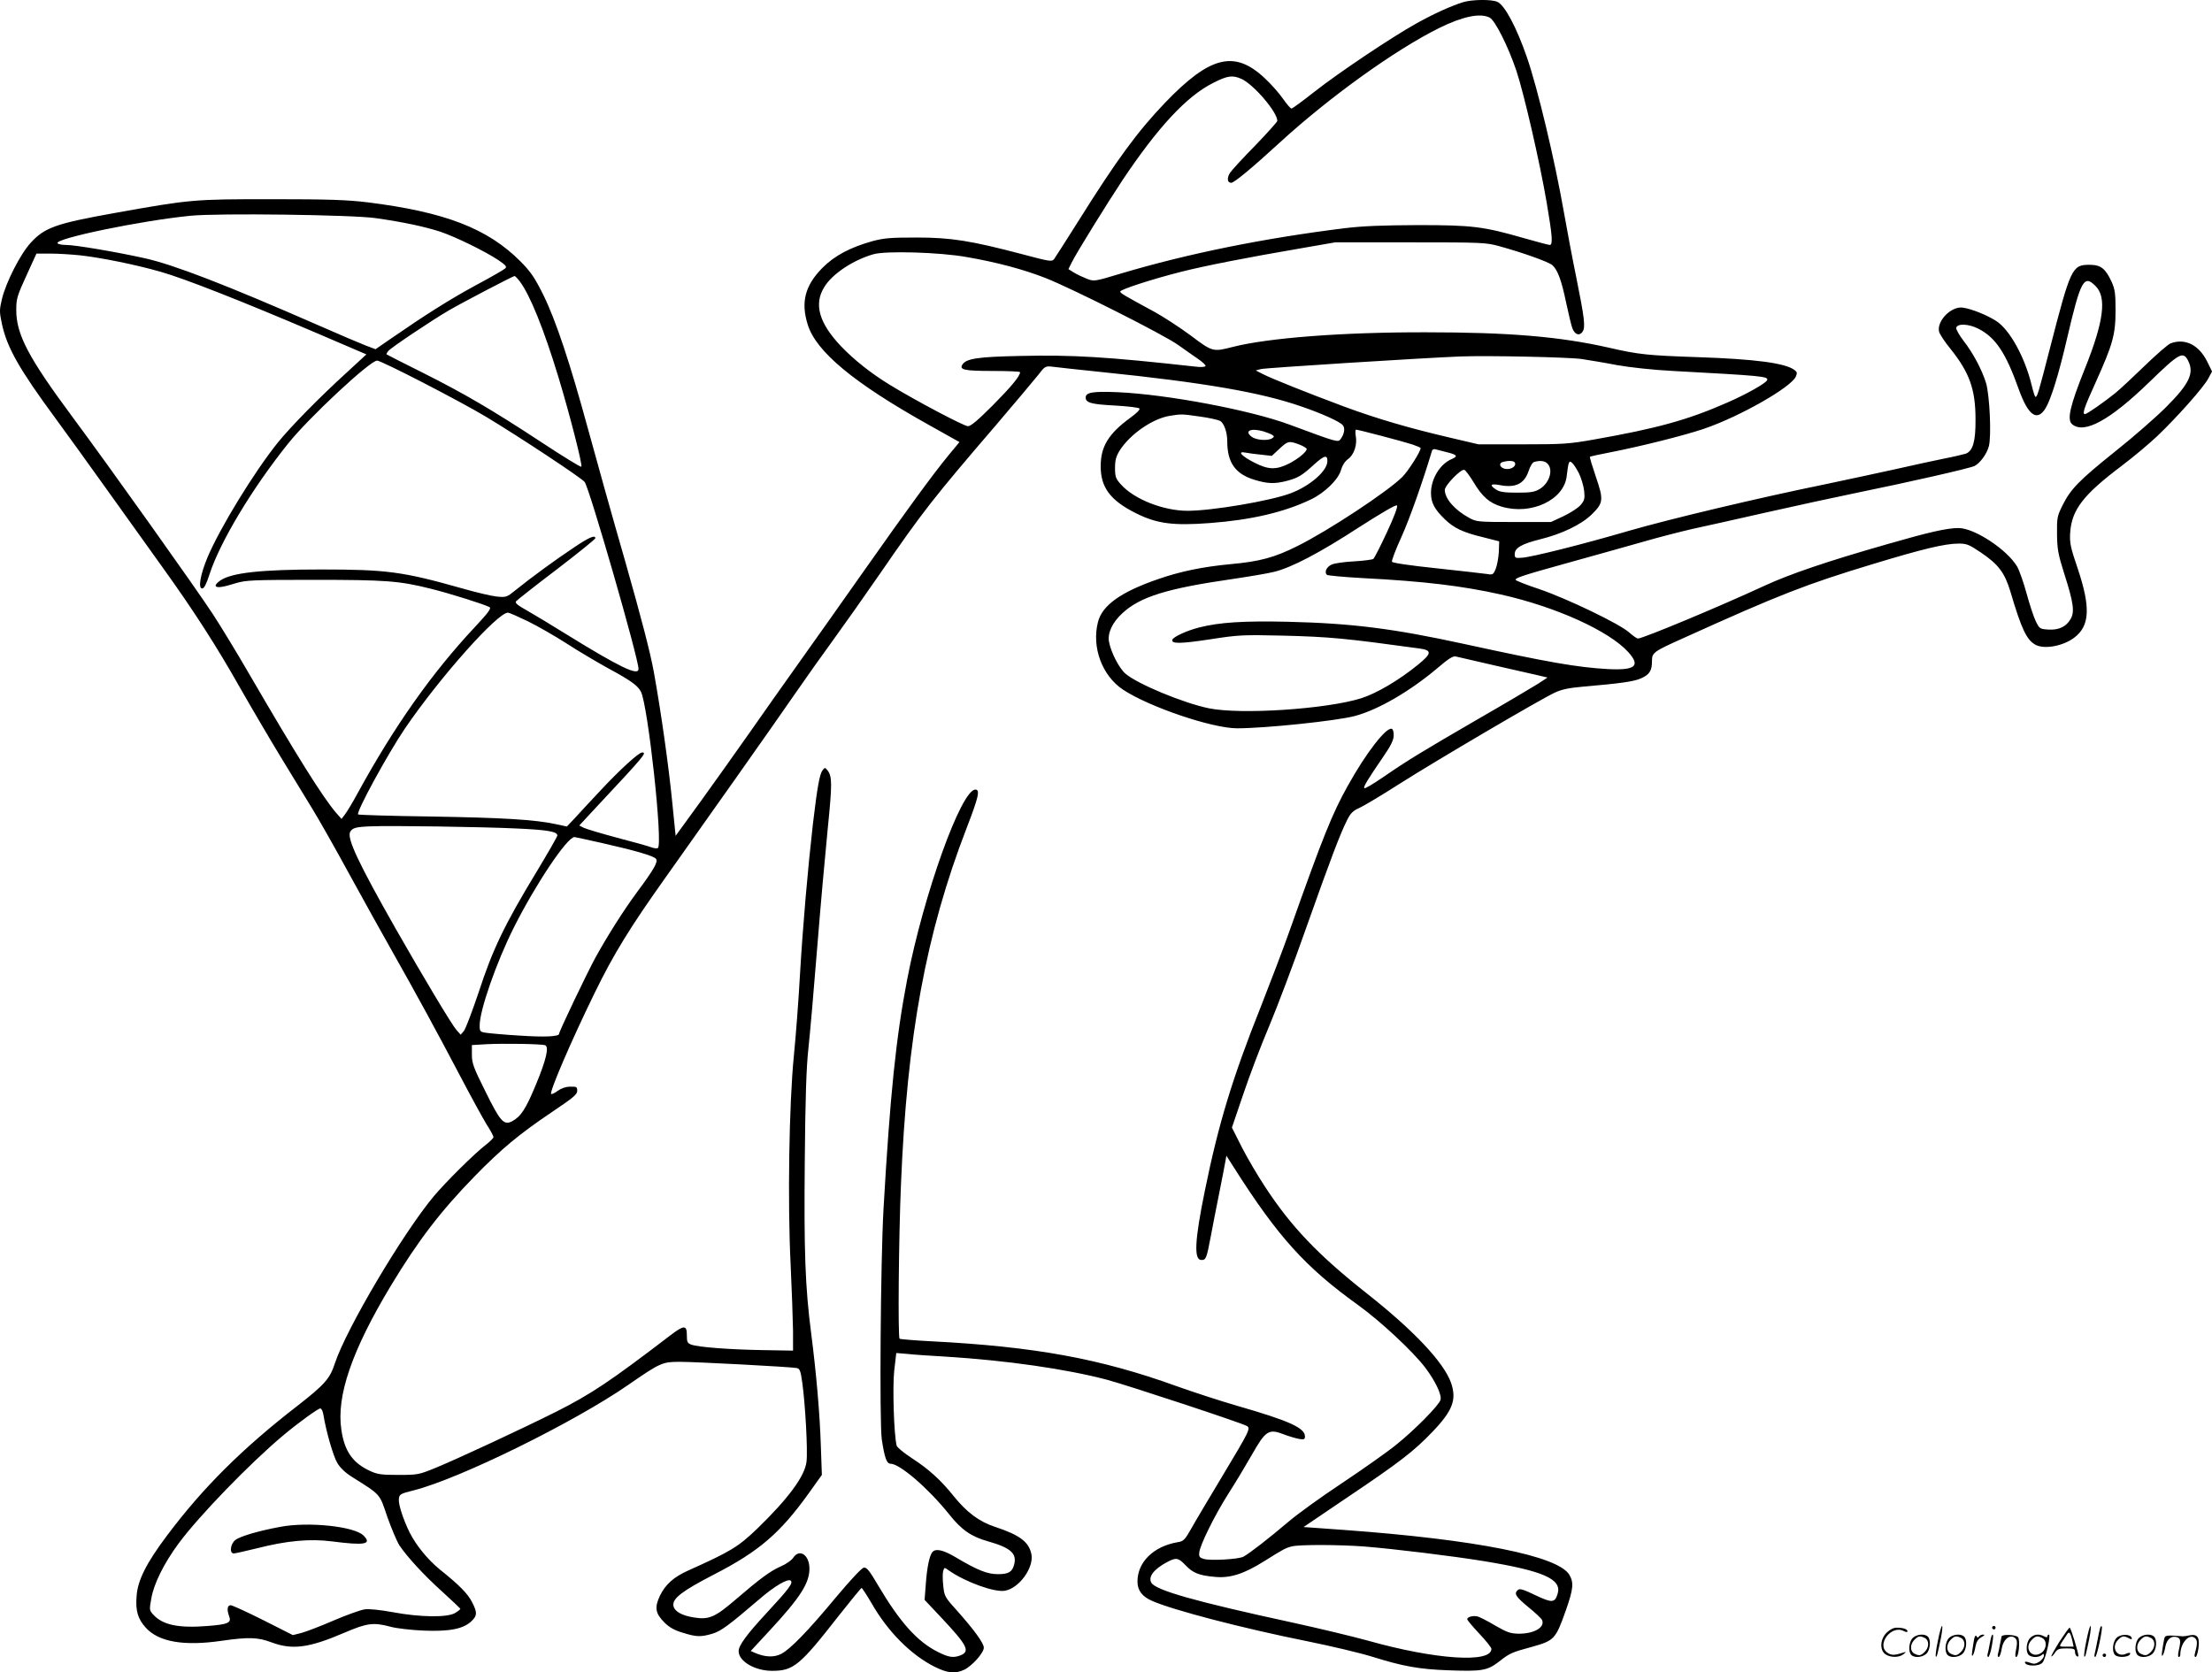 <?xml version="1.0" encoding="UTF-8"?>
<svg xmlns="http://www.w3.org/2000/svg" version="1.0" viewBox="0 0 1281.181 968.795" preserveAspectRatio="xMidYMid meet">
  <g transform="translate(-0.179,969.896) scale(0.1,-0.1)" fill="#000000" stroke="none">
    <path d="M8475 9686 c-73 -23 -169 -67 -270 -123 -140 -78 -447 -283 -592 -397 -67 -53 -126 -96 -131 -96 -5 0 -28 26 -50 58 -23 33 -70 86 -106 119 -174 163 -316 128 -576 -143 -159 -166 -278 -328 -498 -679 -73 -115 -138 -218 -145 -227 -13 -16 -25 -14 -183 28 -300 79 -414 97 -614 97 -149 0 -187 -3 -255 -21 -128 -36 -218 -83 -289 -154 -101 -102 -127 -199 -86 -329 48 -157 268 -339 697 -579 l182 -102 -63 -76 c-92 -112 -233 -305 -488 -667 -124 -176 -292 -414 -375 -530 -82 -115 -214 -302 -293 -415 -79 -113 -207 -292 -284 -399 l-141 -194 -18 179 c-21 219 -67 542 -108 769 -21 116 -74 318 -164 635 -74 256 -170 600 -215 765 -107 393 -188 636 -261 785 -51 102 -72 133 -132 194 -191 192 -438 287 -887 343 -118 14 -222 18 -555 18 -452 0 -468 -1 -909 -80 -341 -61 -405 -84 -486 -172 -60 -65 -143 -228 -167 -326 -15 -64 -15 -74 0 -145 30 -138 100 -261 309 -545 62 -84 200 -276 308 -427 108 -151 250 -349 315 -440 176 -245 308 -449 447 -695 69 -121 176 -303 238 -405 62 -102 143 -234 180 -295 37 -60 134 -231 215 -380 81 -148 194 -351 250 -450 134 -237 257 -462 395 -725 62 -118 130 -242 151 -276 22 -34 39 -66 39 -72 0 -6 -19 -25 -42 -43 -67 -51 -233 -216 -303 -299 -179 -214 -508 -769 -574 -970 -28 -87 -59 -122 -214 -243 -321 -248 -551 -477 -759 -755 -118 -157 -169 -258 -175 -349 -7 -85 7 -132 53 -183 75 -83 221 -108 440 -76 153 22 209 21 288 -9 120 -45 217 -33 423 56 131 56 168 61 268 34 33 -9 119 -19 190 -22 149 -6 230 9 278 55 33 32 34 49 3 110 -25 49 -75 100 -188 190 -69 57 -134 136 -173 212 -37 75 -67 165 -63 196 3 27 8 30 88 50 266 68 924 392 1237 608 191 132 201 136 303 136 91 0 641 -29 676 -36 18 -3 23 -15 33 -88 17 -124 32 -392 24 -455 -10 -84 -106 -214 -288 -390 -108 -103 -150 -129 -395 -239 -85 -38 -133 -80 -166 -147 -32 -68 -27 -102 26 -155 28 -28 58 -45 105 -59 80 -25 105 -26 173 -6 51 16 92 46 272 200 89 77 167 122 182 107 14 -14 -9 -45 -141 -188 -114 -123 -161 -187 -161 -220 0 -59 94 -114 194 -114 123 0 160 30 381 313 72 91 133 166 137 167 3 0 29 -39 57 -87 95 -166 227 -299 365 -369 76 -38 120 -42 172 -18 46 22 114 98 114 128 0 26 -54 101 -159 219 -67 74 -70 80 -76 141 -4 35 -4 73 0 85 6 21 7 21 33 2 96 -67 265 -128 325 -117 82 15 167 133 153 210 -14 72 -66 112 -211 160 -92 30 -164 84 -242 181 -72 90 -143 154 -237 215 -49 32 -88 64 -91 75 -16 68 -24 338 -14 433 l12 103 61 -5 c34 -4 135 -11 226 -16 352 -22 695 -71 934 -134 122 -33 768 -246 808 -267 25 -13 20 -24 -141 -292 -76 -127 -158 -264 -180 -304 -37 -65 -45 -73 -79 -78 -139 -24 -232 -115 -232 -228 0 -51 27 -87 85 -112 120 -53 521 -158 900 -234 138 -28 307 -68 377 -90 176 -55 270 -72 439 -78 195 -7 225 -2 294 51 61 48 72 53 190 85 129 36 137 44 196 211 44 125 47 161 20 207 -67 109 -538 203 -1303 259 l-236 17 251 170 c305 205 387 268 495 381 118 123 142 187 108 285 -42 118 -215 302 -486 516 -284 224 -440 388 -591 619 -43 65 -104 169 -135 230 l-57 113 66 194 c36 107 103 284 150 394 46 110 144 368 216 574 139 392 195 540 236 621 20 39 34 53 71 69 26 12 130 74 233 140 209 133 818 491 899 528 38 18 82 27 160 34 222 19 297 30 338 48 50 22 64 45 64 100 0 50 7 55 190 137 548 248 705 309 1085 424 293 89 421 120 502 120 47 0 60 -6 130 -53 100 -68 136 -116 169 -225 64 -217 94 -280 145 -308 51 -28 161 -8 226 42 89 68 94 175 19 399 -42 123 -47 148 -44 205 8 135 75 222 298 390 69 52 163 131 209 175 114 109 266 280 293 331 l22 41 -28 57 c-48 97 -128 137 -212 106 -15 -6 -82 -64 -148 -128 -67 -65 -143 -136 -171 -159 -64 -52 -166 -123 -177 -123 -17 0 -6 35 61 182 100 222 116 278 116 418 0 99 -3 122 -23 167 -36 77 -62 98 -129 98 -99 0 -108 -18 -227 -480 -68 -264 -74 -285 -85 -285 -3 0 -13 31 -22 68 -39 162 -128 323 -206 372 -55 35 -143 70 -193 77 -67 9 -152 -78 -137 -140 4 -14 33 -59 66 -99 110 -137 145 -235 145 -408 1 -128 -15 -183 -56 -199 -13 -4 -70 -18 -128 -29 -58 -12 -184 -39 -280 -61 -96 -21 -276 -60 -400 -86 -397 -81 -908 -203 -1140 -270 -270 -79 -568 -154 -624 -157 -37 -3 -41 -1 -41 21 0 36 40 59 148 86 125 31 236 84 297 143 69 67 71 85 25 219 -21 62 -37 114 -34 116 2 2 56 14 119 26 174 34 426 97 541 136 206 70 503 239 532 302 9 21 8 27 -8 39 -54 40 -229 63 -560 74 -291 10 -341 15 -515 55 -283 64 -575 89 -1060 89 -479 1 -912 -32 -1119 -85 -114 -29 -116 -29 -242 66 -62 46 -156 107 -208 136 -179 97 -201 110 -201 119 0 12 189 73 355 115 135 34 372 81 700 137 l190 33 435 0 c418 0 438 -1 515 -22 138 -38 286 -91 308 -110 31 -28 53 -88 80 -218 14 -66 30 -132 36 -148 14 -36 40 -46 58 -21 19 25 13 77 -37 324 -22 107 -53 273 -70 369 -54 308 -153 722 -215 900 -60 173 -128 300 -170 319 -34 16 -149 14 -200 -2z m155 -89 c31 -16 107 -166 155 -309 44 -133 135 -527 175 -762 33 -194 37 -246 18 -246 -7 0 -74 18 -148 39 -237 68 -299 76 -615 76 -206 -1 -318 -5 -425 -18 -468 -58 -908 -147 -1294 -262 -156 -47 -157 -47 -199 -31 -23 9 -57 25 -75 36 l-32 20 21 42 c31 61 199 332 292 473 206 308 372 487 526 564 82 42 112 46 163 23 70 -31 208 -192 208 -243 0 -6 -58 -70 -128 -143 -71 -72 -136 -143 -146 -158 -19 -30 -16 -58 7 -58 17 0 122 87 282 234 286 262 667 536 921 662 137 68 239 89 294 61z m-6450 -1162 c155 -22 283 -49 374 -79 88 -30 254 -111 333 -163 44 -30 52 -39 41 -49 -7 -7 -85 -52 -173 -99 -149 -81 -287 -168 -494 -311 l-84 -58 -56 21 c-31 12 -154 64 -274 117 -539 236 -840 352 -1007 389 -161 36 -403 77 -455 77 -24 0 -46 4 -50 10 -17 27 484 131 770 159 153 16 941 6 1075 -14z m3420 -225 c174 -30 328 -71 456 -121 153 -60 685 -328 769 -388 39 -28 91 -64 117 -82 26 -18 45 -36 42 -41 -3 -5 -29 -7 -57 -3 -515 57 -709 69 -1016 62 -245 -5 -313 -15 -335 -50 -19 -30 11 -37 177 -37 86 0 157 -3 157 -7 0 -23 -53 -86 -159 -193 -86 -86 -126 -120 -143 -120 -23 0 -312 153 -453 240 -111 68 -206 144 -282 223 -127 134 -159 244 -97 343 46 76 166 156 284 190 71 21 384 12 540 -16z m-5135 10 c125 -14 327 -55 469 -96 137 -39 465 -168 896 -352 l294 -126 -114 -105 c-159 -145 -325 -314 -400 -407 -137 -171 -333 -491 -406 -663 -42 -101 -56 -181 -31 -181 11 0 24 25 42 81 61 189 249 501 456 759 121 151 474 480 515 480 25 0 481 -235 637 -329 187 -113 545 -349 565 -374 27 -33 312 -1021 312 -1083 0 -43 -108 9 -425 205 -77 48 -175 107 -217 131 -59 33 -75 46 -67 56 6 7 111 90 235 184 123 94 224 176 224 181 0 21 -37 5 -123 -53 -106 -70 -257 -181 -337 -246 -53 -43 -56 -44 -110 -39 -30 3 -120 24 -200 47 -346 98 -439 110 -820 110 -347 0 -515 -19 -581 -63 -18 -12 -31 -26 -28 -32 5 -13 39 -9 118 16 58 17 95 19 450 19 421 0 495 -6 676 -51 117 -29 312 -91 342 -107 12 -7 -7 -32 -87 -118 -249 -266 -467 -576 -679 -964 -28 -52 -61 -106 -72 -120 l-19 -25 -31 35 c-77 89 -232 337 -504 805 -70 121 -165 277 -210 346 -99 151 -597 851 -813 1142 -256 345 -327 480 -326 622 0 64 6 82 59 198 l58 127 81 0 c45 0 122 -5 171 -10z m2548 -152 c59 -79 138 -274 223 -553 66 -218 141 -511 133 -520 -4 -3 -105 59 -225 138 -295 194 -455 287 -696 408 -112 56 -205 103 -207 105 -2 2 2 10 9 19 16 20 254 179 350 235 86 50 372 199 382 200 4 0 18 -15 31 -32z m9126 -26 c66 -65 48 -205 -61 -477 -87 -217 -106 -298 -74 -324 70 -58 219 24 446 244 174 169 196 181 225 125 37 -72 8 -134 -128 -270 -56 -56 -188 -172 -294 -256 -212 -170 -258 -218 -306 -314 -30 -61 -32 -71 -31 -165 1 -88 6 -116 43 -233 53 -166 60 -219 35 -260 -25 -44 -69 -64 -129 -60 -48 3 -51 5 -72 48 -12 25 -36 97 -53 160 -17 63 -42 134 -55 157 -58 98 -247 223 -339 223 -68 0 -169 -23 -419 -95 -346 -99 -560 -172 -707 -240 -259 -120 -703 -305 -731 -305 -7 0 -29 16 -51 35 -55 50 -357 195 -520 251 -76 25 -138 50 -138 54 0 12 42 26 305 99 138 38 329 92 425 119 96 28 229 62 295 77 66 14 257 57 425 95 168 38 404 89 525 114 295 60 661 143 684 156 32 17 70 69 82 113 16 58 5 296 -16 367 -24 78 -76 175 -130 244 -25 33 -44 67 -43 75 5 27 70 25 128 -4 100 -51 159 -139 234 -350 55 -153 106 -190 155 -112 32 52 78 201 126 409 78 334 97 368 164 300z m-2975 -423 c39 -6 131 -21 203 -35 80 -14 210 -28 325 -34 514 -28 553 -31 545 -53 -5 -17 -122 -83 -233 -131 -227 -100 -406 -149 -769 -213 -147 -26 -180 -28 -415 -28 l-255 0 -162 38 c-240 56 -425 110 -617 181 -217 81 -417 161 -470 188 l-41 21 30 8 c27 7 931 64 1155 73 161 6 630 -4 704 -15z m-2784 -75 c595 -61 925 -118 1160 -200 120 -41 223 -88 239 -108 15 -17 9 -51 -12 -80 -15 -21 -16 -21 -296 83 -226 84 -706 175 -996 188 -144 6 -185 -1 -185 -31 0 -30 32 -39 166 -46 75 -4 140 -12 145 -17 6 -6 -15 -27 -55 -56 -123 -90 -169 -165 -169 -277 -1 -125 56 -201 208 -276 119 -59 213 -71 425 -55 240 18 431 63 585 137 81 39 160 117 174 171 8 27 22 49 41 63 35 25 54 84 44 135 -3 19 -2 35 2 35 13 0 272 -68 327 -86 26 -9 47 -18 47 -21 0 -20 -72 -133 -106 -167 -84 -84 -431 -313 -609 -401 -132 -66 -218 -89 -385 -104 -160 -15 -292 -42 -421 -87 -215 -74 -324 -152 -348 -249 -37 -146 24 -310 145 -391 151 -100 516 -224 661 -224 164 0 575 43 681 71 136 36 320 143 481 279 63 54 89 70 105 66 12 -3 111 -26 221 -51 110 -25 225 -51 255 -58 l55 -13 -55 -36 c-30 -19 -185 -111 -345 -203 -327 -190 -407 -238 -552 -338 -57 -39 -106 -68 -109 -64 -7 7 15 44 110 183 43 62 59 95 60 121 1 20 -4 38 -11 40 -32 11 -149 -139 -256 -332 -90 -162 -141 -288 -335 -835 -38 -108 -113 -304 -165 -436 -167 -419 -248 -685 -327 -1074 -59 -288 -64 -400 -20 -400 27 0 30 8 55 139 12 64 34 177 49 251 15 74 30 153 34 175 l7 39 44 -69 c254 -400 413 -576 716 -794 131 -94 320 -270 392 -365 59 -78 97 -159 88 -187 -11 -33 -149 -173 -256 -259 -53 -43 -195 -143 -315 -223 -121 -80 -262 -182 -314 -227 -107 -91 -224 -182 -257 -199 -30 -15 -190 -24 -228 -13 -25 7 -30 13 -27 38 4 43 90 217 169 341 38 59 98 159 134 222 81 143 99 155 186 121 32 -12 73 -24 91 -27 27 -4 32 -2 32 15 0 49 -90 90 -388 176 -104 30 -263 82 -355 115 -443 160 -821 229 -1420 260 -98 5 -181 12 -185 15 -10 10 -5 585 8 891 35 861 145 1457 380 2066 69 179 80 224 51 224 -82 0 -300 -608 -395 -1100 -65 -338 -99 -669 -137 -1330 -17 -301 -24 -1237 -10 -1334 16 -105 28 -141 50 -141 54 0 218 -141 340 -293 72 -91 129 -130 226 -157 130 -37 167 -70 151 -133 -11 -44 -32 -57 -94 -57 -62 0 -117 22 -247 99 -71 42 -114 51 -133 29 -17 -21 -31 -88 -38 -185 l-7 -92 97 -103 c152 -162 169 -196 109 -219 -40 -15 -67 -11 -130 21 -118 59 -219 172 -344 383 -51 87 -67 107 -84 105 -12 -2 -75 -69 -158 -168 -166 -200 -268 -305 -321 -332 -41 -21 -92 -19 -149 5 l-27 12 111 120 c176 190 229 273 229 357 0 80 -58 118 -94 63 -9 -14 -41 -37 -72 -50 -60 -26 -123 -73 -259 -190 -121 -104 -156 -120 -243 -106 -72 11 -115 36 -120 69 -6 41 51 85 235 180 261 134 384 240 550 472 l75 105 -6 170 c-6 186 -26 417 -56 650 -35 273 -42 474 -37 1000 3 360 9 542 21 650 9 83 32 346 51 585 19 239 47 549 61 689 26 258 26 302 -1 337 -14 18 -16 18 -29 1 -17 -23 -30 -93 -56 -312 -30 -264 -58 -585 -75 -875 -8 -146 -24 -355 -35 -465 -28 -279 -37 -851 -19 -1210 7 -148 13 -322 14 -385 l0 -115 -175 3 c-190 3 -376 17 -415 32 -22 8 -25 16 -25 55 0 59 -16 59 -95 -1 -352 -269 -458 -340 -664 -444 -204 -102 -576 -275 -701 -326 -91 -37 -99 -39 -210 -39 -99 0 -122 3 -165 23 -100 46 -148 114 -166 238 -30 196 61 460 286 834 158 262 289 433 486 635 155 159 260 246 449 373 122 82 145 101 145 122 0 23 -4 25 -40 24 -26 0 -52 -9 -73 -24 -17 -13 -34 -21 -38 -18 -11 11 116 307 251 583 110 226 206 382 411 670 226 318 625 883 754 1070 57 83 156 222 220 310 64 88 188 264 275 390 241 350 302 428 660 845 115 135 228 269 250 297 38 50 42 52 80 48 22 -3 150 -17 285 -31z m571 -258 c53 -7 105 -19 117 -25 23 -12 42 -66 42 -118 0 -123 46 -189 156 -223 78 -24 120 -25 192 -6 63 17 85 30 158 97 56 50 74 55 74 17 0 -57 -100 -144 -214 -187 -118 -44 -454 -101 -596 -101 -141 0 -312 68 -387 154 -29 32 -33 44 -33 94 0 47 6 67 28 103 60 93 188 182 288 199 69 11 69 11 175 -4z m369 -86 c19 -6 42 -15 50 -20 13 -9 13 -11 0 -20 -25 -16 -93 -11 -119 9 -44 34 -5 52 69 31z m207 -76 c24 -9 43 -21 43 -26 0 -17 -48 -56 -101 -84 -76 -38 -121 -37 -204 6 -74 38 -99 67 -49 57 16 -3 57 -9 91 -12 l61 -7 44 41 c49 46 56 47 115 25z m856 -45 c58 -14 65 -23 28 -39 -68 -28 -121 -114 -121 -197 0 -56 20 -94 80 -152 53 -51 104 -76 221 -104 l94 -24 -2 -61 c-2 -34 -10 -78 -18 -98 -14 -34 -17 -36 -52 -30 -21 3 -152 18 -292 33 -152 16 -255 31 -257 38 -3 6 22 72 56 146 47 105 120 311 176 497 2 8 12 11 21 8 10 -3 39 -10 66 -17z m392 -59 c12 -19 -17 -41 -49 -38 -35 3 -49 33 -19 41 33 9 62 7 68 -3z m189 -6 c36 -35 13 -112 -43 -147 -30 -18 -51 -22 -131 -22 -75 0 -102 4 -123 18 -40 26 -33 36 21 26 91 -18 142 7 167 80 9 28 23 52 33 54 35 10 61 6 76 -9z m183 -57 c13 -27 27 -73 30 -101 5 -45 2 -56 -20 -82 -14 -17 -59 -46 -99 -65 l-73 -34 -215 0 c-204 0 -217 1 -257 23 -84 45 -143 112 -143 163 0 26 94 123 113 116 7 -2 31 -34 54 -72 51 -85 92 -120 162 -141 171 -51 362 39 377 177 10 83 13 92 30 78 9 -7 27 -35 41 -62z m-1112 -341 c-37 -80 -73 -150 -79 -155 -6 -4 -57 -11 -113 -14 -55 -3 -114 -11 -129 -19 -29 -13 -43 -43 -27 -59 4 -4 98 -13 208 -19 352 -18 577 -45 800 -95 318 -71 627 -211 738 -334 72 -80 41 -106 -118 -98 -178 10 -345 39 -835 146 -409 89 -647 119 -1015 128 -260 6 -400 -3 -518 -33 -71 -18 -149 -54 -155 -71 -7 -24 44 -24 216 2 167 26 190 27 417 22 282 -7 370 -16 800 -75 72 -10 70 -29 -12 -95 -109 -89 -239 -165 -327 -193 -201 -63 -699 -96 -883 -58 -146 30 -412 140 -482 200 -36 30 -85 124 -96 186 -9 50 20 112 78 165 103 95 257 143 639 198 95 14 202 32 238 41 101 24 265 110 494 259 130 83 213 132 219 126 6 -6 -16 -65 -58 -155z m-4976 -516 c57 -28 158 -86 225 -129 66 -43 173 -106 236 -141 137 -74 175 -102 194 -138 41 -80 129 -887 98 -906 -6 -3 -23 -1 -39 5 -15 6 -104 31 -197 55 -93 25 -180 51 -194 58 l-25 13 104 112 c275 294 289 311 260 311 -20 0 -131 -102 -242 -221 -63 -67 -132 -142 -154 -166 l-40 -42 -65 14 c-121 26 -304 37 -722 44 -229 3 -419 9 -422 12 -13 13 174 355 272 499 202 296 535 670 596 670 7 0 59 -23 115 -50z m-74 -1200 c186 -8 245 -18 245 -41 0 -6 -55 -102 -122 -213 -182 -300 -253 -447 -332 -690 -38 -113 -77 -216 -87 -229 l-19 -22 -25 28 c-27 31 -190 303 -352 587 -215 379 -283 523 -263 560 13 23 33 29 120 32 115 5 639 -3 835 -12z m505 -85 c194 -44 297 -74 311 -91 14 -17 -11 -60 -108 -191 -79 -107 -173 -255 -245 -386 -51 -95 -208 -423 -208 -437 0 -16 -83 -20 -231 -10 -85 5 -171 13 -191 16 -36 5 -38 8 -38 43 0 88 97 366 198 567 126 251 309 524 351 524 3 0 76 -16 161 -35z m-331 -1171 c24 -8 7 -84 -54 -230 -58 -140 -86 -183 -138 -211 -47 -24 -68 -1 -154 174 -69 138 -78 163 -78 212 l0 56 85 5 c93 5 317 2 339 -6z m-1284 -2141 c16 -98 57 -239 80 -278 17 -29 46 -57 86 -82 168 -106 158 -94 204 -231 24 -67 55 -141 70 -165 45 -67 142 -173 250 -270 55 -50 101 -94 103 -97 1 -3 -12 -14 -30 -25 -46 -27 -203 -25 -363 5 -71 13 -137 20 -161 16 -23 -3 -104 -32 -181 -65 -76 -33 -160 -65 -187 -72 l-48 -12 -172 87 c-94 47 -179 86 -188 86 -20 0 -23 -25 -9 -64 15 -37 -6 -47 -122 -56 -169 -14 -261 5 -316 64 -24 26 -25 29 -13 94 14 85 73 204 157 318 116 158 411 463 605 626 88 74 204 158 217 158 7 0 15 -17 18 -37z m6031 -763 c172 -14 503 -54 693 -85 340 -56 449 -103 425 -187 -16 -55 -32 -56 -129 -10 -68 33 -91 40 -101 31 -25 -21 -15 -38 60 -100 41 -33 77 -67 80 -76 16 -42 -47 -78 -135 -78 -48 1 -67 7 -135 46 -43 26 -89 49 -101 53 -26 8 -63 -1 -63 -15 0 -6 32 -43 70 -84 39 -41 70 -80 70 -88 0 -84 -326 -62 -716 48 -87 24 -283 71 -434 104 -563 122 -797 188 -820 232 -19 34 16 79 92 119 52 28 65 25 107 -19 42 -44 78 -59 171 -67 87 -8 166 17 284 91 110 69 124 77 161 86 46 11 276 10 421 -1z M1625 854 c-126 -23 -233 -55 -260 -76 -29 -23 -36 -78 -9 -78 8 0 69 14 135 30 172 44 306 56 432 40 193 -25 235 -17 184 34 -53 53 -320 81 -482 50z M11226 194 c-10 -47 -15 -88 -12 -91 5 -6 9 7 30 110 7 37 10 67 6 67 -4 0 -15 -39 -24 -86z M11540 270 c0 -5 5 -10 10 -10 6 0 10 5 10 10 0 6 -4 10 -10 10 -5 0 -10 -4 -10 -10z M12086 194 c-10 -47 -15 -88 -12 -91 5 -6 9 7 30 110 7 37 10 67 6 67 -4 0 -15 -39 -24 -86z M12166 269 c-3 -8 -10 -41 -16 -74 -6 -33 -14 -68 -16 -77 -3 -10 -1 -18 3 -18 10 0 46 171 38 178 -2 3 -7 -1 -9 -9z M10929 241 c-38 -38 -41 -101 -7 -125 29 -20 79 -20 104 0 18 14 18 15 1 10 -53 -17 -69 -17 -92 -2 -69 45 21 166 94 126 12 -6 21 -7 21 -1 0 12 -25 21 -62 21 -19 0 -39 -10 -59 -29z M11930 189 c-28 -45 -49 -83 -47 -85 2 -3 12 7 21 21 14 21 24 25 66 25 43 0 50 -3 50 -19 0 -11 5 -23 10 -26 6 -3 10 -3 10 1 0 20 -44 164 -51 164 -4 0 -30 -37 -59 -81z m75 4 l7 -33 -42 0 c-42 0 -42 0 -28 23 8 12 21 32 29 44 15 25 22 18 34 -34z M11080 210 c-22 -22 -27 -79 -8 -98 19 -19 66 -14 88 8 22 22 27 79 8 98 -19 19 -66 14 -88 -8z m71 0 c25 -14 25 -54 -1 -80 -23 -23 -33 -24 -61 -10 -25 14 -25 54 1 80 23 23 33 24 61 10z M11290 210 c-22 -22 -27 -79 -8 -98 19 -19 66 -14 88 8 22 22 27 79 8 98 -19 19 -66 14 -88 -8z m71 0 c25 -14 25 -54 -1 -80 -23 -23 -33 -24 -61 -10 -25 14 -25 54 1 80 23 23 33 24 61 10z M11436 204 c-3 -16 -8 -47 -11 -69 -8 -51 10 -26 19 27 5 27 15 42 34 53 18 10 22 14 10 15 -9 0 -20 -5 -24 -11 -5 -8 -9 -8 -14 1 -5 8 -10 3 -14 -16z M11537 223 c-2 -4 -7 -26 -11 -48 -4 -22 -9 -48 -12 -57 -3 -10 -1 -18 4 -18 4 0 14 28 20 62 11 58 10 81 -1 61z M11595 220 c-1 -3 -5 -23 -9 -45 -4 -22 -9 -48 -12 -57 -3 -10 -1 -18 4 -18 5 0 13 20 17 45 7 53 44 87 74 68 17 -11 19 -28 8 -80 -4 -18 -3 -33 2 -33 16 0 24 99 11 115 -12 14 -87 18 -95 5z M11760 210 c-22 -22 -27 -79 -8 -98 7 -7 24 -12 38 -12 14 0 31 5 38 12 9 9 12 8 12 -5 0 -9 -12 -24 -26 -34 -21 -13 -32 -15 -55 -6 -16 6 -29 8 -29 3 0 -24 81 -27 102 -2 18 19 50 162 37 162 -5 0 -9 -5 -9 -10 0 -7 -6 -7 -19 0 -30 16 -59 12 -81 -10z m71 0 c29 -16 25 -65 -6 -86 -56 -37 -103 28 -55 76 23 23 33 24 61 10z M12261 211 c-23 -23 -28 -80 -9 -99 19 -19 88 -13 88 9 0 5 -11 4 -24 -2 -54 -25 -89 38 -46 81 23 23 33 24 62 9 16 -9 19 -8 16 3 -8 22 -64 22 -87 -1z M12390 210 c-22 -22 -27 -79 -8 -98 19 -19 66 -14 88 8 22 22 27 79 8 98 -19 19 -66 14 -88 -8z m71 0 c25 -14 25 -54 -1 -80 -23 -23 -33 -24 -61 -10 -25 14 -25 54 1 80 23 23 33 24 61 10z M12536 201 c-3 -14 -8 -44 -11 -66 -8 -51 10 -26 19 27 8 41 35 63 66 53 22 -7 24 -21 11 -77 -5 -22 -5 -38 0 -38 5 0 9 6 9 13 0 68 51 125 85 97 15 -13 15 -35 -1 -92 -3 -10 -1 -18 4 -18 6 0 13 23 17 50 9 63 -5 84 -49 76 -17 -4 -35 -6 -41 -6 -101 8 -104 7 -109 -19z M12180 110 c0 -5 5 -10 10 -10 6 0 10 5 10 10 0 6 -4 10 -10 10 -5 0 -10 -4 -10 -10z"></path>
  </g>
</svg>
